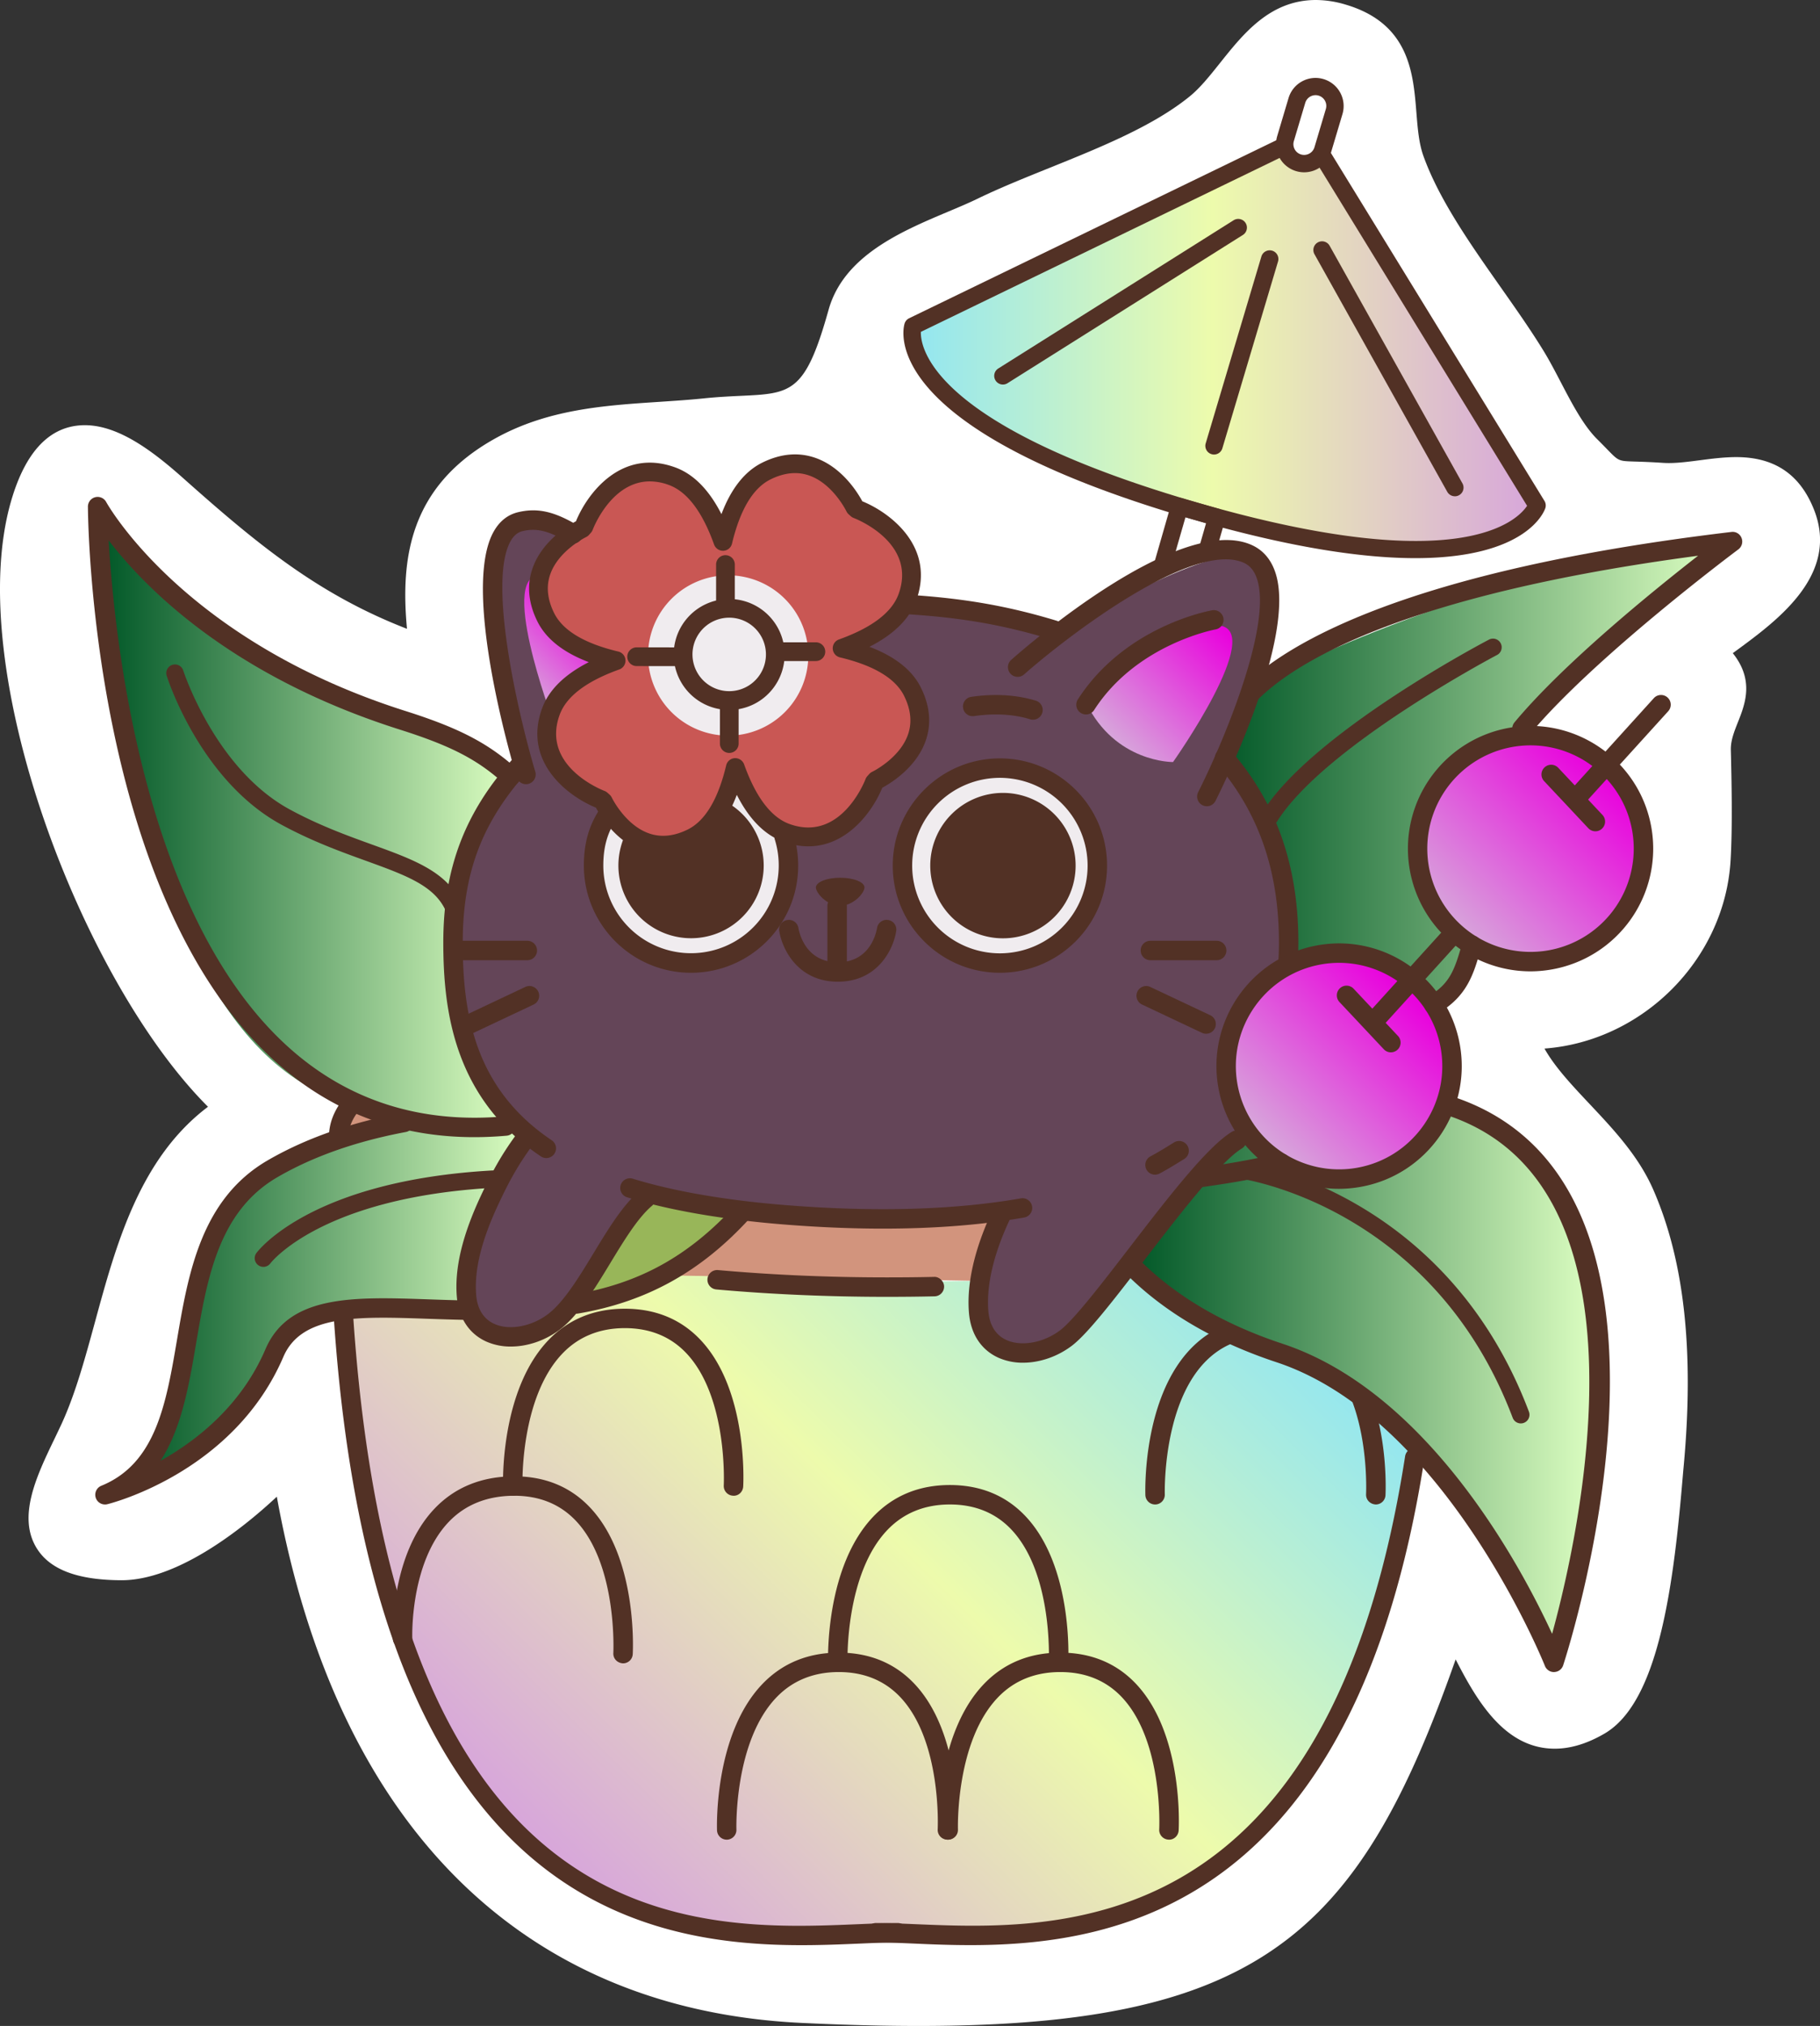<?xml version="1.0" encoding="UTF-8"?> <svg xmlns="http://www.w3.org/2000/svg" xmlns:xlink="http://www.w3.org/1999/xlink" viewBox="0 0 2370.43 2637.78"><rect x="0" y="0" width="2370.43" height="2637.78" fill="#333333" stroke="none"/> <defs> <style>.cls-1{fill:#fff;}.cls-2{fill:url(#Безымянный_градиент_26);}.cls-3{fill:url(#Безымянный_градиент_155);}.cls-4{fill:url(#Безымянный_градиент_155-2);}.cls-5{fill:url(#Безымянный_градиент_155-3);}.cls-6{fill:url(#Безымянный_градиент_155-4);}.cls-7{fill:#d2947d;}.cls-8{fill:#644558;}.cls-9{fill:#f0ecef;}.cls-10{fill:#523125;}.cls-11{fill:#98b659;}.cls-12{fill:url(#Безымянный_градиент_55);}.cls-13{fill:url(#Безымянный_градиент_55-2);}.cls-14{fill:url(#Безымянный_градиент_26-2);}.cls-15{fill:url(#Безымянный_градиент_55-3);}.cls-16{fill:url(#Безымянный_градиент_55-4);}.cls-17{fill:#c95754;}</style> <linearGradient id="Безымянный_градиент_26" x1="1525.56" y1="1554.91" x2="691.61" y2="2402.1" gradientUnits="userSpaceOnUse"> <stop offset="0" stop-color="#92e6f1"></stop> <stop offset="0.48" stop-color="#edfbac"></stop> <stop offset="1" stop-color="#d7a5db"></stop> </linearGradient> <linearGradient id="Безымянный_градиент_155" x1="1584.88" y1="1011.8" x2="2242.59" y2="1011.8" gradientUnits="userSpaceOnUse"> <stop offset="0" stop-color="#005727"></stop> <stop offset="1" stop-color="#ddffc2"></stop> </linearGradient> <linearGradient id="Безымянный_градиент_155-2" x1="1475.95" y1="1800.1" x2="2079.59" y2="1800.1" xlink:href="#Безымянный_градиент_155"></linearGradient> <linearGradient id="Безымянный_градиент_155-3" x1="131.92" y1="1065.21" x2="667.82" y2="1065.21" xlink:href="#Безымянный_градиент_155"></linearGradient> <linearGradient id="Безымянный_градиент_155-4" x1="171.27" y1="1692.56" x2="685.68" y2="1692.56" xlink:href="#Безымянный_градиент_155"></linearGradient> <linearGradient id="Безымянный_градиент_55" x1="1839.05" y1="1291.54" x2="1649.04" y2="1484.57" gradientUnits="userSpaceOnUse"> <stop offset="0" stop-color="#e900dd"></stop> <stop offset="1" stop-color="#d7a5db"></stop> </linearGradient> <linearGradient id="Безымянный_градиент_55-2" x1="2092.73" y1="1004.01" x2="1894.1" y2="1205.8" gradientTransform="translate(2610.76 -1089.04) rotate(76.72)" xlink:href="#Безымянный_градиент_55"></linearGradient> <linearGradient id="Безымянный_градиент_26-2" x1="1188.88" y1="448.77" x2="2001.87" y2="448.77" xlink:href="#Безымянный_градиент_26"></linearGradient> <linearGradient id="Безымянный_градиент_55-3" x1="1601.33" y1="821.15" x2="1456.44" y2="968.33" xlink:href="#Безымянный_градиент_55"></linearGradient> <linearGradient id="Безымянный_градиент_55-4" x1="786.61" y1="805.48" x2="688.14" y2="905.51" xlink:href="#Безымянный_градиент_55"></linearGradient> </defs> <g id="Слой_2" data-name="Слой 2"> <g id="PATTERN"> <path class="cls-1" d="M124,1720.18c-13.24,48.5-25.74,94.31-43.66,133.38-3,6.44-6.17,13.1-9.44,19.89C48,1921,22.12,1974.8,48,2016.07c17.35,27.7,53.37,41.23,110.38,41.37,70.21,0,152.45-62.26,202.16-108.8,79.11,436.27,326.66,668.15,683.54,685.17,573.61,27.37,714.22-82.31,851.81-473.3,28.33,55.37,64.63,116.26,129.16,116.26,20.6,0,42.41-6.64,64.82-19.73,67.69-39.54,88.58-180,101.06-325.94.67-7.7,1.26-14.66,1.82-20.7,14-150.4,1.09-268.56-39.37-361.23-19.19-44-51.79-78.6-83.32-112.1-22.89-24.33-44.89-47.69-58.48-71.86,127.73-9.44,234.66-115.67,242.4-244.91,2.68-44.57,1.16-109.12.42-140.13l-.09-3.7c-.29-12.23,4.27-23.73,9.11-35.91,9.42-23.74,21.72-54.76-6.58-90.16l5-3.64c53.56-39.33,134.51-98.78,100.61-183.61-18.29-45.78-51.39-68-101.17-68-15.88,0-31.87,2.09-47.35,4.1-14.4,1.87-28,3.64-40.42,3.64q-3.66,0-7.21-.22c-16.31-1.08-28.44-1.46-37.78-1.75-20.33-.63-20.33-.63-34.37-15-3.9-4-8.49-8.73-14.12-14.32-17.85-17.75-32.86-46.5-47.37-74.3-7.55-14.45-14.67-28.1-22.32-40.54-16.63-27.12-35.67-54.18-55.81-82.82-39.5-56.15-80.35-114.23-100.69-171.06-5.86-16.38-7.43-35.9-9.09-56.56-4.15-51.56-9.31-115.73-92-140.28A136,136,0,0,0,1714,0c-59.56,0-94.25,43.47-124.86,81.83-13.4,16.78-26,32.63-39.64,43.68-47.47,38.59-116,66.22-182.38,93-33.41,13.47-65,26.18-93.93,40.22-11.47,5.55-24.58,11.08-38.48,16.93-60.5,25.49-135.81,57.23-155.55,127.72-30.26,108.08-48,108.92-114.11,112-14.14.67-30.18,1.42-48.23,3.28-19.33,2-39.36,3.3-58.71,4.58-71.18,4.69-144.79,9.54-213.31,47.71C532.86,633.28,521.59,728,530.07,818.7,414.15,773.85,334.83,708.18,238.81,622.76c-38.43-34.2-83.73-69.16-128.25-69.16-44.95,0-77.35,33.48-96.31,99.5C-48.45,871.34,106.42,1276.92,270.9,1441,181.91,1508,151.29,1620.16,124,1720.18Z"></path> <path class="cls-2" d="M447.53,1709.9s18.35,301.68,94.78,470.36,206.27,335.18,425.46,336.32,257.64,3.35,257.64,3.35,219.13,21.51,357.75-89.72,181.08-236.14,196.42-280.47,66.44-266,66.44-266-57.35-98.88-148.22-122.13S1476,1650,1476,1650s-70.69,133.37-144.43,111.62-55.21-93.89-55.21-93.89-308.3,5.47-398-16c0,0-69.47,43.37-134,46,0,0-21.45,45.11-76.54,40s-60.7-40-60.7-40Z"></path> <path class="cls-3" d="M1644.59,888.07s305.91-161.83,598-172.37c0,0-245.24,209.38-260.33,232.91,0,0-103.29,32.95-124.73,100.17s-11.13,160.25,59.33,181.68c0,0-24.52,71.1-49.45,77.44,0,0-94.13-110.19-189-46.33,0,0-2.61-236.44-93.51-263.74Z"></path> <path class="cls-4" d="M1476,1650s73.53,68.6,202.44,115.8,224.08,176.31,262,240.36,83.49,158.2,83.49,158.2,67.14-185.69,54-354.55,9-268.35-194.72-374c0,0-53.47,115.4-154.18,96.81s-111.3-64.74-111.3-64.74S1483.49,1606.89,1476,1650Z"></path> <path class="cls-5" d="M665,1010.85S566.57,940.66,429.19,902,132.56,668.58,132.56,668.58s-8,114.92,32.47,299.56,120.9,439.38,309.28,472.67,193.51,17.06,193.51,17.06-85-82.88-77.82-257.13S665,1010.85,665,1010.85Z"></path> <path class="cls-6" d="M658.7,1466.06l-123.82-6.66s-137.23,29.51-196.54,73.26-80.79,130.14-90.13,183.93-28,170-76.94,209.13c0,0,91.58-21.77,134.49-83.77S371.9,1729.83,415,1712.27s192.13-14.55,192.13-14.55-7.32-103.92,34.52-151,44-66.22,44-66.22Z"></path> <path class="cls-7" d="M881.31,1660.74l395,7,26-89.19s-270.59,4.69-319.08,0Z"></path> <path class="cls-8" d="M1302.3,1566.89s-68.07,176.87,12,188.11,173-138.57,199.08-168,104.25-119.11,104.25-119.11-43.9-69.84-6.47-142.93,66.69-78.34,66.69-78.34,16-166-81-248.82c0,0,90.1-251.76,34.68-273s-254.94,102-254.94,102L1177.4,787.18l-433-93.13s-41.84-26.56-76.54-10.72-47,113.2,8.29,314.5c0,0-100.46,82.78-86.11,263.74s95.68,219,95.68,219-142,239.77-34.93,254.36,190.5-182.14,190.5-182.14S1219.73,1610.91,1302.3,1566.89Z"></path> <path class="cls-9" d="M1417.25,1128.45c0,66.31-52.06,120.08-116.27,120.08s-116.26-53.77-116.26-120.08,52-120.08,116.26-120.08S1417.25,1062.13,1417.25,1128.45Z"></path> <path class="cls-10" d="M1400.93,1127a94.66,94.66,0,1,1-94.66-94.65A94.66,94.66,0,0,1,1400.93,1127Z"></path> <ellipse class="cls-9" cx="900.05" cy="1126.32" rx="116.26" ry="122.21"></ellipse> <path class="cls-10" d="M944.92,1043.61A94.63,94.63,0,1,1,815.21,1085s54.91,26.25,90.48,5.47S944.92,1043.61,944.92,1043.61Z"></path> <path class="cls-10" d="M1125.93,1155.46c0,7-14.16,23.78-31.64,23.78s-31.64-16.79-31.64-23.78,14.17-12.66,31.64-12.66S1125.93,1148.47,1125.93,1155.46Z"></path> <path class="cls-11" d="M834.64,1550.89l-90.28,146.83s163.53-37.12,211.19-119.18l-114.3-25.8Z"></path> <circle class="cls-12" cx="1744.05" cy="1388.05" r="135.43"></circle> <circle class="cls-13" cx="1993.42" cy="1104.9" r="141.58" transform="translate(460.08 2791.13) rotate(-76.72)"></circle> <polygon class="cls-7" points="452.63 1435.85 441.13 1467.92 492.31 1461.83 452.63 1435.85"></polygon> <path class="cls-14" d="M1660.24,191.93,1189,424.55s-15.35,149.23,371.59,241.93,441.31-8.39,441.31-8.39L1721.7,213S1658.64,219,1660.24,191.93Z"></path> <path class="cls-15" d="M1414.43,914.68s111.44-106.56,173.12-100.3-59.73,177.78-59.73,177.78S1452.41,993.22,1414.43,914.68Z"></path> <path class="cls-16" d="M849,890.45S768.37,759,707.13,749.39s12.5,187.12,12.5,187.12S792.29,956.74,849,890.45Z"></path> <path class="cls-17" d="M939.53,699.48s-52.68-98.77-94.2-84.91-84.78,70.92-84.78,70.92-76.2,38.27-59.25,94.91S795,855.1,795,855.1s-108.05,60.24-79.2,123,70,65.58,70,65.58,35.64,72.55,97.33,54,77.29-99.91,77.29-99.91,29.33,121,102.19,97,78.59-78.93,78.59-78.93,56.82-19.52,56.72-77-92.64-92.66-92.64-92.66S1193,817.87,1193,765.12,1116.23,663,1116.23,663s-37.58-64.61-101.48-56.19S939.53,699.48,939.53,699.48Z"></path> <path class="cls-9" d="M1052.76,853.42A104.37,104.37,0,1,1,948.39,749.05,104.37,104.37,0,0,1,1052.76,853.42Z"></path> <path class="cls-10" d="M711.49,1507.78a12.59,12.59,0,0,1-7-2.15c-112.66-75.58-127.12-188.53-127.12-278.5,0-95.26,27.55-168.58,89.33-237.73a12.65,12.65,0,1,1,18.87,16.86c-58.09,65-82.88,131.09-82.88,220.87,0,88.88,13.77,189,115.89,257.48a12.66,12.66,0,0,1-7.06,23.17Z"></path> <path class="cls-10" d="M1150.07,1599.66q-62.28,0-130.8-5.54c-78.59-6.38-148.63-18.58-202.55-35.28a12.66,12.66,0,0,1,7.5-24.19c52.17,16.17,120.33,28,197.09,34.23,117.21,9.49,220.83,6.61,308-8.58a12.66,12.66,0,1,1,4.34,24.94C1278.53,1594.84,1217.09,1599.66,1150.07,1599.66Z"></path> <path class="cls-10" d="M1504.37,1529.42a12.66,12.66,0,0,1-6-23.83c9.89-5.27,19.18-11,28.26-16.64l2.44-1.51a12.66,12.66,0,1,1,13.31,21.54l-2.44,1.5c-9.53,5.9-19.29,11.93-29.67,17.44A12.62,12.62,0,0,1,1504.37,1529.42Z"></path> <path class="cls-10" d="M1677.53,1266.53c-7.83-.5-13.11-6.53-12.64-13.5q.84-12.79.84-25.9c0-93.08-26.3-168.94-80.42-231.92a12.65,12.65,0,1,1,19.2-16.49c58.23,67.77,86.54,149,86.54,248.41q0,14-.91,27.58A12.65,12.65,0,0,1,1677.53,1266.53Z"></path> <path class="cls-10" d="M1372.62,833a12.7,12.7,0,0,1-3.67-.54c-61.34-18.64-115-28.08-185-32.61a12.66,12.66,0,0,1,1.64-25.26c71.21,4.6,128.27,14.66,190.76,33.64a12.66,12.66,0,0,1-3.68,24.77Z"></path> <path class="cls-10" d="M685.06,1021a12.67,12.67,0,0,1-12.13-9c-7.5-25-72.07-246.72-29.61-320.46,7.59-13.19,18.16-21.48,31.41-24.65,25.2-6,47.07-1.12,78.06,17.4a12.66,12.66,0,1,1-13,21.73c-25-14.93-41-18.88-59.19-14.5-6.3,1.5-11.32,5.64-15.36,12.65-31.38,54.48,12.41,235.44,31.94,300.56a12.69,12.69,0,0,1-12.13,16.3Z"></path> <path class="cls-10" d="M686.8,1250.19H600.48a12.66,12.66,0,1,1,0-25.32H686.8a12.66,12.66,0,0,1,0,25.32Z"></path> <path class="cls-10" d="M1584.64,1250.19h-86.32a12.66,12.66,0,1,1,0-25.32h86.32a12.66,12.66,0,0,1,0,25.32Z"></path> <path class="cls-10" d="M1570.89,1345.94a12.66,12.66,0,0,1-5.39-1.21l-78.07-36.84a12.65,12.65,0,0,1,10.8-22.89l78.07,36.84a12.66,12.66,0,0,1-5.41,24.1Z"></path> <path class="cls-10" d="M611.49,1345.94a12.66,12.66,0,0,1-5.41-24.1L684.14,1285A12.66,12.66,0,0,1,695,1307.89l-78.07,36.84A12.62,12.62,0,0,1,611.49,1345.94Z"></path> <path class="cls-10" d="M1414.42,930.21a12.67,12.67,0,0,1-10.63-19.52c61.47-95.45,170.63-115.36,175.24-116.16a12.66,12.66,0,0,1,4.34,24.94c-1,.18-103,19-158.3,104.93A12.64,12.64,0,0,1,1414.42,930.21Z"></path> <path class="cls-10" d="M1571.82,1049.73a12.66,12.66,0,0,1-11.28-18.38c28.75-56.62,98.45-217.1,76.13-279.08-3.53-9.79-9.15-16.25-17.2-19.74-66.36-28.83-228.71,95.31-285.65,145.57a12.65,12.65,0,0,1-16.75-19c22.17-19.6,219.35-190.25,312.49-149.82,14.59,6.33,25,17.9,30.92,34.39,30.58,84.91-73,290.4-77.37,299.1A12.66,12.66,0,0,1,1571.82,1049.73Z"></path> <path class="cls-10" d="M665.32,1753.19a77.81,77.81,0,0,1-31.58-6.33c-22.63-10.06-36.38-30.8-38.73-58.41-3.12-36.71,7-79.39,30.78-130.48,14.63-31.33,27.45-55.29,49.76-85a12.66,12.66,0,0,1,20.26,15.19c-21,28-33.16,50.74-47.07,80.56-21.92,47-31.24,85.45-28.51,117.64,1.56,18.25,9.78,31.19,23.79,37.42,19.56,8.69,48.27,3.43,69.73-12.84,20.72-15.75,40.43-48.2,59.49-79.6,18.73-30.84,38.08-62.71,59.87-81a12.66,12.66,0,0,1,16.29,19.38c-18.6,15.63-36.86,45.7-54.52,74.79-20.29,33.41-41.26,68-65.82,86.62C710,1745.5,686.91,1753.19,665.32,1753.19Z"></path> <path class="cls-10" d="M1332.33,1774.24a77.6,77.6,0,0,1-31.57-6.34c-22.63-10.05-36.39-30.79-38.73-58.4-4-47.36,13.77-97.28,29.42-130.82a12.66,12.66,0,0,1,23,10.7c-14.36,30.75-30.71,76.17-27.15,118,1.55,18.25,9.78,31.2,23.79,37.43,19.62,8.69,48.27,3.43,69.71-12.85,18-13.64,54.51-61.1,89.84-107,50-65,101.75-132.15,134.11-151.57a12.66,12.66,0,0,1,13,21.71c-28.26,17-80.77,85.14-127.08,145.3-39.68,51.54-73.94,96-94.6,111.71C1377,1766.54,1353.91,1774.23,1332.33,1774.24Z"></path> <path class="cls-10" d="M1345.43,937.07a12.43,12.43,0,0,1-3.73-.57c-27.1-8.34-54.62-6.89-73-4.17a12.66,12.66,0,0,1-3.7-25.05c20.91-3.06,52.45-4.71,84.12,5a12.66,12.66,0,0,1-3.73,24.76Z"></path> <path class="cls-10" d="M1090.32,1274.24a12.68,12.68,0,0,1-12.66-12.67v-82.19a12.66,12.66,0,0,1,25.32,0v82.19A12.67,12.67,0,0,1,1090.32,1274.24Z"></path> <path class="cls-10" d="M900,1266.53c-76.94,0-139.55-62.61-139.55-139.56,0-27.24,5.84-49.44,18.35-69.84a12.66,12.66,0,0,1,21.59,13.24c-10,16.25-14.62,34.24-14.62,56.6a114.24,114.24,0,1,0,223.35-34,12.65,12.65,0,1,1,24.16-7.5,139.47,139.47,0,0,1,6.29,41.51C1039.61,1203.92,977,1266.53,900,1266.53Z"></path> <path class="cls-10" d="M1302.3,1266.53c-77,0-139.56-62.61-139.56-139.56s62.61-139.56,139.56-139.56S1441.86,1050,1441.86,1127,1379.25,1266.53,1302.3,1266.53Zm0-253.8A114.24,114.24,0,1,0,1416.54,1127,114.36,114.36,0,0,0,1302.3,1012.73Z"></path> <path class="cls-10" d="M1566.71,1545.32a12.66,12.66,0,0,1-1.79-25.18c43.72-6.33,61.48-9.82,101.08-18.21a12.65,12.65,0,1,1,5.25,24.75c-40.21,8.53-58.24,12.08-102.71,18.51A12.51,12.51,0,0,1,1566.71,1545.32Z"></path> <path class="cls-10" d="M1091.25,1278.16c-52.83,0-73.12-43.69-76.46-66.79a12.66,12.66,0,0,1,25-3.69c.71,4.63,8.22,45.17,51.42,45.17s50.46-40.5,51.16-45.11a12.65,12.65,0,0,1,25,3.58C1164.22,1234.43,1144.11,1278.16,1091.25,1278.16Z"></path> <path class="cls-10" d="M1044.06,2532.57c-218,0-558.57-68.63-609.16-815.13a12.66,12.66,0,1,1,25.26-1.7c55.22,815,447.28,798.45,657.92,789.51,18.81-.79,35.89-1.51,50.82-1.51a12.66,12.66,0,1,1,0,25.31c-14.61,0-31.34.71-49.75,1.49C1096.57,2531.5,1071.25,2532.57,1044.06,2532.57Z"></path> <path class="cls-10" d="M1263.87,2532.51c-26.67,0-51.33-1-73.16-2-18.41-.78-35.14-1.48-49.75-1.48a12.66,12.66,0,1,1,0-25.32c14.93,0,32,.72,50.82,1.51,188.54,7.94,539.71,22.81,638.22-608.75a12.66,12.66,0,1,1,25,3.91C1765.22,2476.08,1460.11,2532.51,1263.87,2532.51Z"></path> <path class="cls-10" d="M1743.71,1547.84a159.83,159.83,0,0,1-157-132.43c-15.08-86.77,43.25-169.65,130-184.75s169.63,43.25,184.74,130-43.25,169.65-130,184.74A161.38,161.38,0,0,1,1743.71,1547.84Zm.4-294.24a133.6,133.6,0,0,0-23.09,2c-73,12.7-122.11,82.44-109.41,155.47a134.41,134.41,0,0,0,155.47,109.42c73-12.7,122.11-82.44,109.41-155.48C1865.15,1299.76,1808.21,1253.6,1744.11,1253.6Z"></path> <path class="cls-10" d="M1993.08,1264.68a159.77,159.77,0,0,1-27-317.17c86.74-15.06,169.65,43.25,184.74,130a159.75,159.75,0,0,1-130,184.74A161.33,161.33,0,0,1,1993.08,1264.68Zm.4-294.23a134.45,134.45,0,1,0,132.38,111.42C2114.51,1016.6,2057.58,970.45,1993.48,970.45Z"></path> <path class="cls-10" d="M441.13,1492.55a12.66,12.66,0,0,1-12.66-12.65c0-17.92,7.09-35.47,21.08-52.18A12.65,12.65,0,1,1,469,1444c-10.07,12-15.17,24.13-15.17,35.94A12.66,12.66,0,0,1,441.13,1492.55Z"></path> <path class="cls-10" d="M1154.93,1688.45c-75.86,0-150.53-3.24-222-9.61a12.66,12.66,0,0,1,2.25-25.22c70.67,6.31,144.59,9.51,219.7,9.51,22,0,42-.19,61.8-.64,6.17-.36,12.77,5.37,12.94,12.37a12.66,12.66,0,0,1-12.37,12.93C1197.32,1688.24,1177.12,1688.45,1154.93,1688.45Z"></path> <path class="cls-10" d="M1378.63,2177c-7.67-.4-13-6.35-12.65-13.33.07-1.15,5.52-115-48.83-172.32-20.47-21.6-47.39-32.55-80-32.55s-59.9,11-80.89,32.68c-55.58,57.45-52.47,171.31-52.43,172.44a12.66,12.66,0,0,1-25.3.86c-.16-5.09-3.56-125.59,59.48-190.83,26-26.85,59.3-40.47,99.14-40.47s73,13.64,98.43,40.52c61.83,65.32,56,185.94,55.68,191A12.65,12.65,0,0,1,1378.63,2177Z"></path> <path class="cls-10" d="M667.87,1947.46a12.66,12.66,0,0,1-12.64-12.23c-.17-5.1-3.56-125.58,59.48-190.84,25.94-26.85,59.3-40.46,99.14-40.46s73,13.63,98.43,40.51c61.84,65.32,56,185.94,55.69,191-.39,7-6.33,12.6-13.32,11.94a12.67,12.67,0,0,1-12-13.32c.06-1.14,5.52-115-48.84-172.32-20.46-21.59-47.38-32.54-80-32.54s-60,11-80.93,32.73c-55.67,57.61-52.43,171.24-52.39,172.39a12.66,12.66,0,0,1-12.22,13.08Z"></path> <path class="cls-10" d="M1235,2395.23A12.66,12.66,0,0,1,1222.4,2383c-.17-5.09-3.58-125.58,59.47-190.84,25.94-26.84,59.3-40.46,99.14-40.46s73,13.64,98.43,40.52c61.83,65.32,56,185.94,55.68,191-.4,7-6.49,12.59-13.32,11.94a12.65,12.65,0,0,1-12-13.31c.06-1.15,5.51-115-48.84-172.33-20.47-21.59-47.39-32.54-80-32.54s-60,11-80.94,32.73c-55.66,57.61-52.42,171.25-52.37,172.39a12.67,12.67,0,0,1-12.22,13.08Z"></path> <path class="cls-10" d="M811.48,2165.66c-7.67-.39-13-6.35-12.65-13.33.06-1.14,5.51-115-48.84-172.33-20.47-21.59-47.38-32.54-80-32.54-35,0-63.72,11.35-85.26,33.76-51,53.06-47.8,150.58-47.75,151.57a12.66,12.66,0,0,1-25.31,1c-.16-4.44-3.59-109.36,54.81-170.11,26.5-27.56,61.33-41.53,103.51-41.53,39.88,0,73,13.63,98.43,40.51,61.84,65.33,56,185.95,55.69,191.06A12.65,12.65,0,0,1,811.48,2165.66Z"></path> <path class="cls-10" d="M1791.87,1958.81c-7.67-.4-13-6.36-12.65-13.34,0-.63,3.15-63.76-17.63-119.71a12.66,12.66,0,1,1,23.73-8.81c22.67,61,19.33,127.11,19.18,129.9A12.67,12.67,0,0,1,1791.87,1958.81Z"></path> <path class="cls-10" d="M1504.41,1958.81a12.67,12.67,0,0,1-12.64-12.22c-.24-7.13-4.77-175.15,102.3-220.49a12.65,12.65,0,1,1,9.87,23.3c-91.22,38.65-86.92,194.75-86.87,196.32a12.67,12.67,0,0,1-12.22,13.09Z"></path> <path class="cls-10" d="M946.5,2395.23A12.68,12.68,0,0,1,933.86,2383c-.16-5.09-3.56-125.58,59.49-190.84,25.94-26.84,59.29-40.46,99.14-40.46s73,13.64,98.43,40.52c61.83,65.32,56,185.94,55.68,191-.39,7-6.32,12.59-13.32,11.94a12.67,12.67,0,0,1-12-13.31c.07-1.15,5.52-115-48.83-172.33-20.47-21.59-47.39-32.54-80-32.54s-60,11-80.94,32.73c-55.66,57.61-52.43,171.25-52.38,172.39A12.67,12.67,0,0,1,947,2395.22Z"></path> <path class="cls-10" d="M2055,1049.73a12.67,12.67,0,0,1-9.38-21.16L2154,909a12.65,12.65,0,0,1,18.74,17l-108.43,119.53A12.64,12.64,0,0,1,2055,1049.73Z"></path> <path class="cls-10" d="M1792.08,1339.49a12.65,12.65,0,0,1-9.37-21.16l99.08-109.21a12.65,12.65,0,0,1,18.75,17l-99.09,109.21A12.59,12.59,0,0,1,1792.08,1339.49Z"></path> <path class="cls-10" d="M617.77,1480.57c-100.2,0-187.7-33.47-260.6-99.8C120.08,1165.06,114.63,680.21,114.51,659.68a12.66,12.66,0,0,1,23.8-6.06c1,1.79,100,180.23,389.78,272.09,70,22.19,108,42,145.35,75.75a12.66,12.66,0,0,1-17,18.77c-34.72-31.4-69-49.16-136-70.4C300,879.94,187.43,763.57,141.57,703.62c7.26,125.62,44.39,487.2,232.66,658.45,77.48,70.47,172.86,101.25,283.34,91.38a12.54,12.54,0,0,1,13.74,11.49,12.67,12.67,0,0,1-11.49,13.73Q638.45,1480.56,617.77,1480.57Z"></path> <path class="cls-10" d="M1867.42,1320.56a12.66,12.66,0,0,1-6.52-23.52c27.7-16.59,33.75-34.44,43.79-70a12.65,12.65,0,0,1,24.35,6.87c-9.42,33.45-17.58,62.36-55.13,84.85A12.62,12.62,0,0,1,1867.42,1320.56Z"></path> <path class="cls-10" d="M1982.25,961.27a12.66,12.66,0,0,1-9.72-20.76C2036.26,864,2152.08,770,2211.63,723.57c-381.24,50.55-521.27,137-571.24,185.24a12.65,12.65,0,1,1-17.56-18.22C1677,838.27,1831.27,743,2255,692.6a12.38,12.38,0,0,1,13.26,7.89,12.7,12.7,0,0,1-4.22,14.84c-1.86,1.38-187.57,139.93-272.07,241.38A12.64,12.64,0,0,1,1982.25,961.27Z"></path> <path class="cls-10" d="M750.61,1710.39a12.66,12.66,0,0,1-2.1-25.14C832.62,1671,896.93,1635.47,957.06,1570a12.66,12.66,0,0,1,18.64,17.13c-63.31,69-134.16,108.09-223,123.11A12.73,12.73,0,0,1,750.61,1710.39Z"></path> <path class="cls-10" d="M136.74,1958.81a12.65,12.65,0,0,1-4.76-24.37c71.16-29,84.47-107.25,98.56-190.09,14.6-85.83,31.14-183.11,118.06-233.57,49-28.46,108.12-49.27,175.66-61.88a12.66,12.66,0,0,1,4.65,24.88c-64.7,12.08-121.09,31.89-167.59,58.89-76.67,44.51-91.5,131.65-105.83,215.92-9.34,54.92-18.89,111-46.48,153.36,47.34-26.45,105.21-71.9,136.72-145.32,30.55-71.19,115-68.29,213-64.87,15.74.55,32,1.1,48.63,1.41a12.64,12.64,0,0,1,12.43,12.88c-.12,7-4.82,12.58-12.88,12.42-16.78-.3-33.17-.86-49-1.41-92.19-3.22-165.13-5.71-188.85,49.55-64.08,149.32-222.48,190.16-229.19,191.83A12.87,12.87,0,0,1,136.74,1958.81Z"></path> <path class="cls-10" d="M1843.46,726.7c-66.42,0-158.52-12.72-286-49.34-255-73.28-341.38-150-368.89-201.39-17-31.69-11.08-52.58-10.36-54.86a11.33,11.33,0,0,1,5.86-6.74l480-232.63a11.32,11.32,0,0,1,9.86,20.37l-474.58,230c-.62,21.49,16.11,123.46,364.36,223.51,338.75,97.31,412.55,22.06,425.21,2.94L1713,209.11a11.3,11.3,0,1,1,19.26-11.83l279.3,454.9a11.35,11.35,0,0,1,1.15,9.35C2011.45,665.3,1989.45,726.69,1843.46,726.7Z"></path> <path class="cls-10" d="M1513.2,750.81a11.53,11.53,0,0,1-3.15-.45,11.31,11.31,0,0,1-7.73-14l23-80a11.3,11.3,0,0,1,14-7.73l48.64,14a11.31,11.31,0,0,1,7.73,14l-12.16,42.23a11.31,11.31,0,0,1-21.73-6.27l9-31.35L1544,673.47l-19.92,69.15A11.32,11.32,0,0,1,1513.2,750.81Z"></path> <path class="cls-10" d="M1306.18,500.67a11.32,11.32,0,0,1-6-20.89l306.51-193a11.31,11.31,0,0,1,12.06,19.14l-306.51,193A11.34,11.34,0,0,1,1306.18,500.67Z"></path> <path class="cls-10" d="M1581.2,591.79a11.46,11.46,0,0,1-3.24-.48,11.33,11.33,0,0,1-7.61-14.07l72.44-243a11.32,11.32,0,1,1,21.69,6.47l-72.44,243A11.34,11.34,0,0,1,1581.2,591.79Z"></path> <path class="cls-10" d="M1698.54,224.34a36.64,36.64,0,0,1-35.06-47.11l14.78-49.6a36.63,36.63,0,0,1,70.21,20.93l-14.8,49.61A36.72,36.72,0,0,1,1698.54,224.34Zm-4-23.21A14.06,14.06,0,0,0,1712,191.7l14.78-49.6a14,14,0,1,0-26.83-8l-14.8,49.62a14,14,0,0,0,9.41,17.42Z"></path> <path class="cls-10" d="M1894.86,646.14a11.34,11.34,0,0,1-9.89-5.8L1711.83,330.66a11.31,11.31,0,0,1,19.75-11l173.15,309.68a11.32,11.32,0,0,1-9.87,16.83Z"></path> <path class="cls-10" d="M2023.92,2177a12.64,12.64,0,0,1-11.77-8c-1.27-3.22-130-322.78-349.56-395.38-80.15-26.51-146-65.09-195.58-114.68a12.65,12.65,0,0,1,17.88-17.91c46.82,46.78,109.27,83.3,185.65,108.55,190.35,63,311.41,291.74,351,377.65,34.93-127.33,138.27-581.57-134.49-674.46a12.65,12.65,0,1,1,8.15-24c339.94,115.78,149,714.05,140.71,739.46a12.65,12.65,0,0,1-11.64,8.72Z"></path> <path class="cls-10" d="M2077.87,1082.31a12.61,12.61,0,0,1-9.22-4L2011.1,1017a12.65,12.65,0,1,1,18.45-17.32L2087.1,1061a12.67,12.67,0,0,1-9.23,21.33Z"></path> <path class="cls-10" d="M1811.54,1370.13a12.61,12.61,0,0,1-9.22-4l-57.55-61.28a12.66,12.66,0,1,1,18.45-17.33l57.55,61.27a12.66,12.66,0,0,1-9.23,21.33Z"></path> <path class="cls-10" d="M590,1190.69a11.29,11.29,0,0,1-10.2-6.42c-15.24-31.71-52.13-45-103.19-63.53-32.92-11.9-70.23-25.41-110.08-47-104.92-57-147.67-188.32-149.45-193.89A11.31,11.31,0,0,1,238.65,873c.4,1.28,41.88,128.31,138.69,180.87,38.35,20.82,74.81,34,107,45.65,54,19.53,96.65,35,115.88,75A11.31,11.31,0,0,1,590,1190.69Z"></path> <path class="cls-10" d="M343,1649.45a11.32,11.32,0,0,1-9.07-18c2.84-3.85,72.44-94.27,307.11-107.53a11.11,11.11,0,0,1,11.94,10.65,11.32,11.32,0,0,1-10.65,11.94c-224.2,12.66-289.6,97.55-290.23,98.41A11.29,11.29,0,0,1,343,1649.45Z"></path> <path class="cls-10" d="M1653.62,1075.07a11.14,11.14,0,0,1-6-1.73,11.3,11.3,0,0,1-3.58-15.58c64.62-103.21,285.39-219.83,294.76-224.73a11.31,11.31,0,1,1,10.51,20c-2.24,1.18-224.71,118.68-286.11,216.71A11.29,11.29,0,0,1,1653.62,1075.07Z"></path> <path class="cls-10" d="M1980.76,1853.27a11.31,11.31,0,0,1-10.58-7.31c-104.11-275.13-351.49-310.93-354-311.27a11.31,11.31,0,0,1,2.93-22.42c2.62.34,263.16,37.49,372.2,325.68a11.31,11.31,0,0,1-10.58,15.32Z"></path> <path class="cls-10" d="M863.85,1112.64a79.64,79.64,0,0,1-26.37-4.49c-35.59-12.34-56-46.64-61.31-56.57-36.77-15-95.6-59.69-70.1-129.38,8.7-23.81,29.11-43.94,60.81-60.09-33.28-12.6-55.76-30.4-67-53.11-11.81-23.84-13.93-47.07-6.3-69,12.34-35.58,46.62-56,56.57-61.3,15-36.77,59.67-95.65,129.38-70.11,23.81,8.7,43.94,29.1,60.1,60.81,12.6-33.29,30.4-55.76,53.1-67,23.83-11.81,47.09-13.93,69.06-6.32,35.58,12.36,56,46.65,61.3,56.58,36.77,15,95.6,59.69,70.11,129.37-8.7,23.81-29.11,43.95-60.82,60.1,33.28,12.6,55.76,30.39,67,53.1,11.82,23.85,13.94,47.08,6.31,69.06-12.36,35.59-46.65,56-56.58,61.32-15,36.76-59.82,95.54-129.37,70.09-23.81-8.7-44-29.11-60.1-60.81-12.6,33.28-30.39,55.76-53.1,67C892,1109,877.76,1112.64,863.85,1112.64ZM846.4,626.76c-49.79,0-73.35,60.13-74.47,63.07a12.19,12.19,0,0,1-2.29,3.77l-2.5,2.81a12.31,12.31,0,0,1-3.86,2.88c-.35.17-36,17.56-46.73,48.78-5.35,15.53-3.62,32.39,5.16,50.1,11.25,22.73,39.38,39.6,83.59,50.13a12.19,12.19,0,0,1,1.28,23.33c-42.8,15.31-68.91,35.13-77.62,58.93-24.43,66.8,55,97.94,58.4,99.23a12.41,12.41,0,0,1,3.79,2.31l2.8,2.51a12.32,12.32,0,0,1,2.87,3.84c.17.36,17.56,36,48.77,46.72,15.54,5.32,32.39,3.61,50.12-5.16,22.72-11.25,39.58-39.38,50.12-83.58A12.18,12.18,0,0,1,957,987.09a12.43,12.43,0,0,1,12.14,8.06c15.31,42.79,35.13,68.9,58.94,77.61,66.6,24.26,97.93-55,99.23-58.42a12.21,12.21,0,0,1,2.3-3.77l2.51-2.8a12.32,12.32,0,0,1,3.84-2.87c.35-.17,36-17.56,46.73-48.78,5.35-15.53,3.61-32.4-5.16-50.11-11.26-22.72-39.39-39.58-83.59-50.12a12.19,12.19,0,0,1-1.28-23.33c42.8-15.3,68.91-35.14,77.62-58.94,24.42-66.78-55-97.92-58.41-99.22a12.11,12.11,0,0,1-3.79-2.31l-2.8-2.51a12.39,12.39,0,0,1-2.87-3.83c-.17-.36-17.56-36-48.78-46.73-15.5-5.37-32.39-3.61-50.1,5.16-22.72,11.25-39.58,39.37-50.13,83.58a12.16,12.16,0,0,1-11.19,9.34,12.41,12.41,0,0,1-12.14-8.05c-15.31-42.81-35.13-68.92-58.93-77.63A72,72,0,0,0,846.4,626.76Z"></path> <path class="cls-10" d="M949.59,924.35a72.24,72.24,0,1,1,53.87-24A72,72,0,0,1,949.59,924.35Zm.07-120.14a47.84,47.84,0,1,0,32,12.2A47.81,47.81,0,0,0,949.66,804.21Z"></path> <path class="cls-10" d="M944.85,799.36a12.18,12.18,0,0,1-12.18-12.19V735.38a12.19,12.19,0,1,1,24.37,0v51.79A12.18,12.18,0,0,1,944.85,799.36Z"></path> <path class="cls-10" d="M1062.63,860.66h-47.87a12.19,12.19,0,1,1,0-24.38h47.87a12.19,12.19,0,0,1,0,24.38Z"></path> <path class="cls-10" d="M884.9,867.29l-55.71-.07a12.19,12.19,0,0,1,0-24.38l55.71.07a12.19,12.19,0,0,1,0,24.38Z"></path> <path class="cls-10" d="M949.84,980.32a12.18,12.18,0,0,1-12.19-12.18V918.05a12.19,12.19,0,1,1,24.37,0v50.09A12.18,12.18,0,0,1,949.84,980.32Z"></path> </g> </g> </svg> 